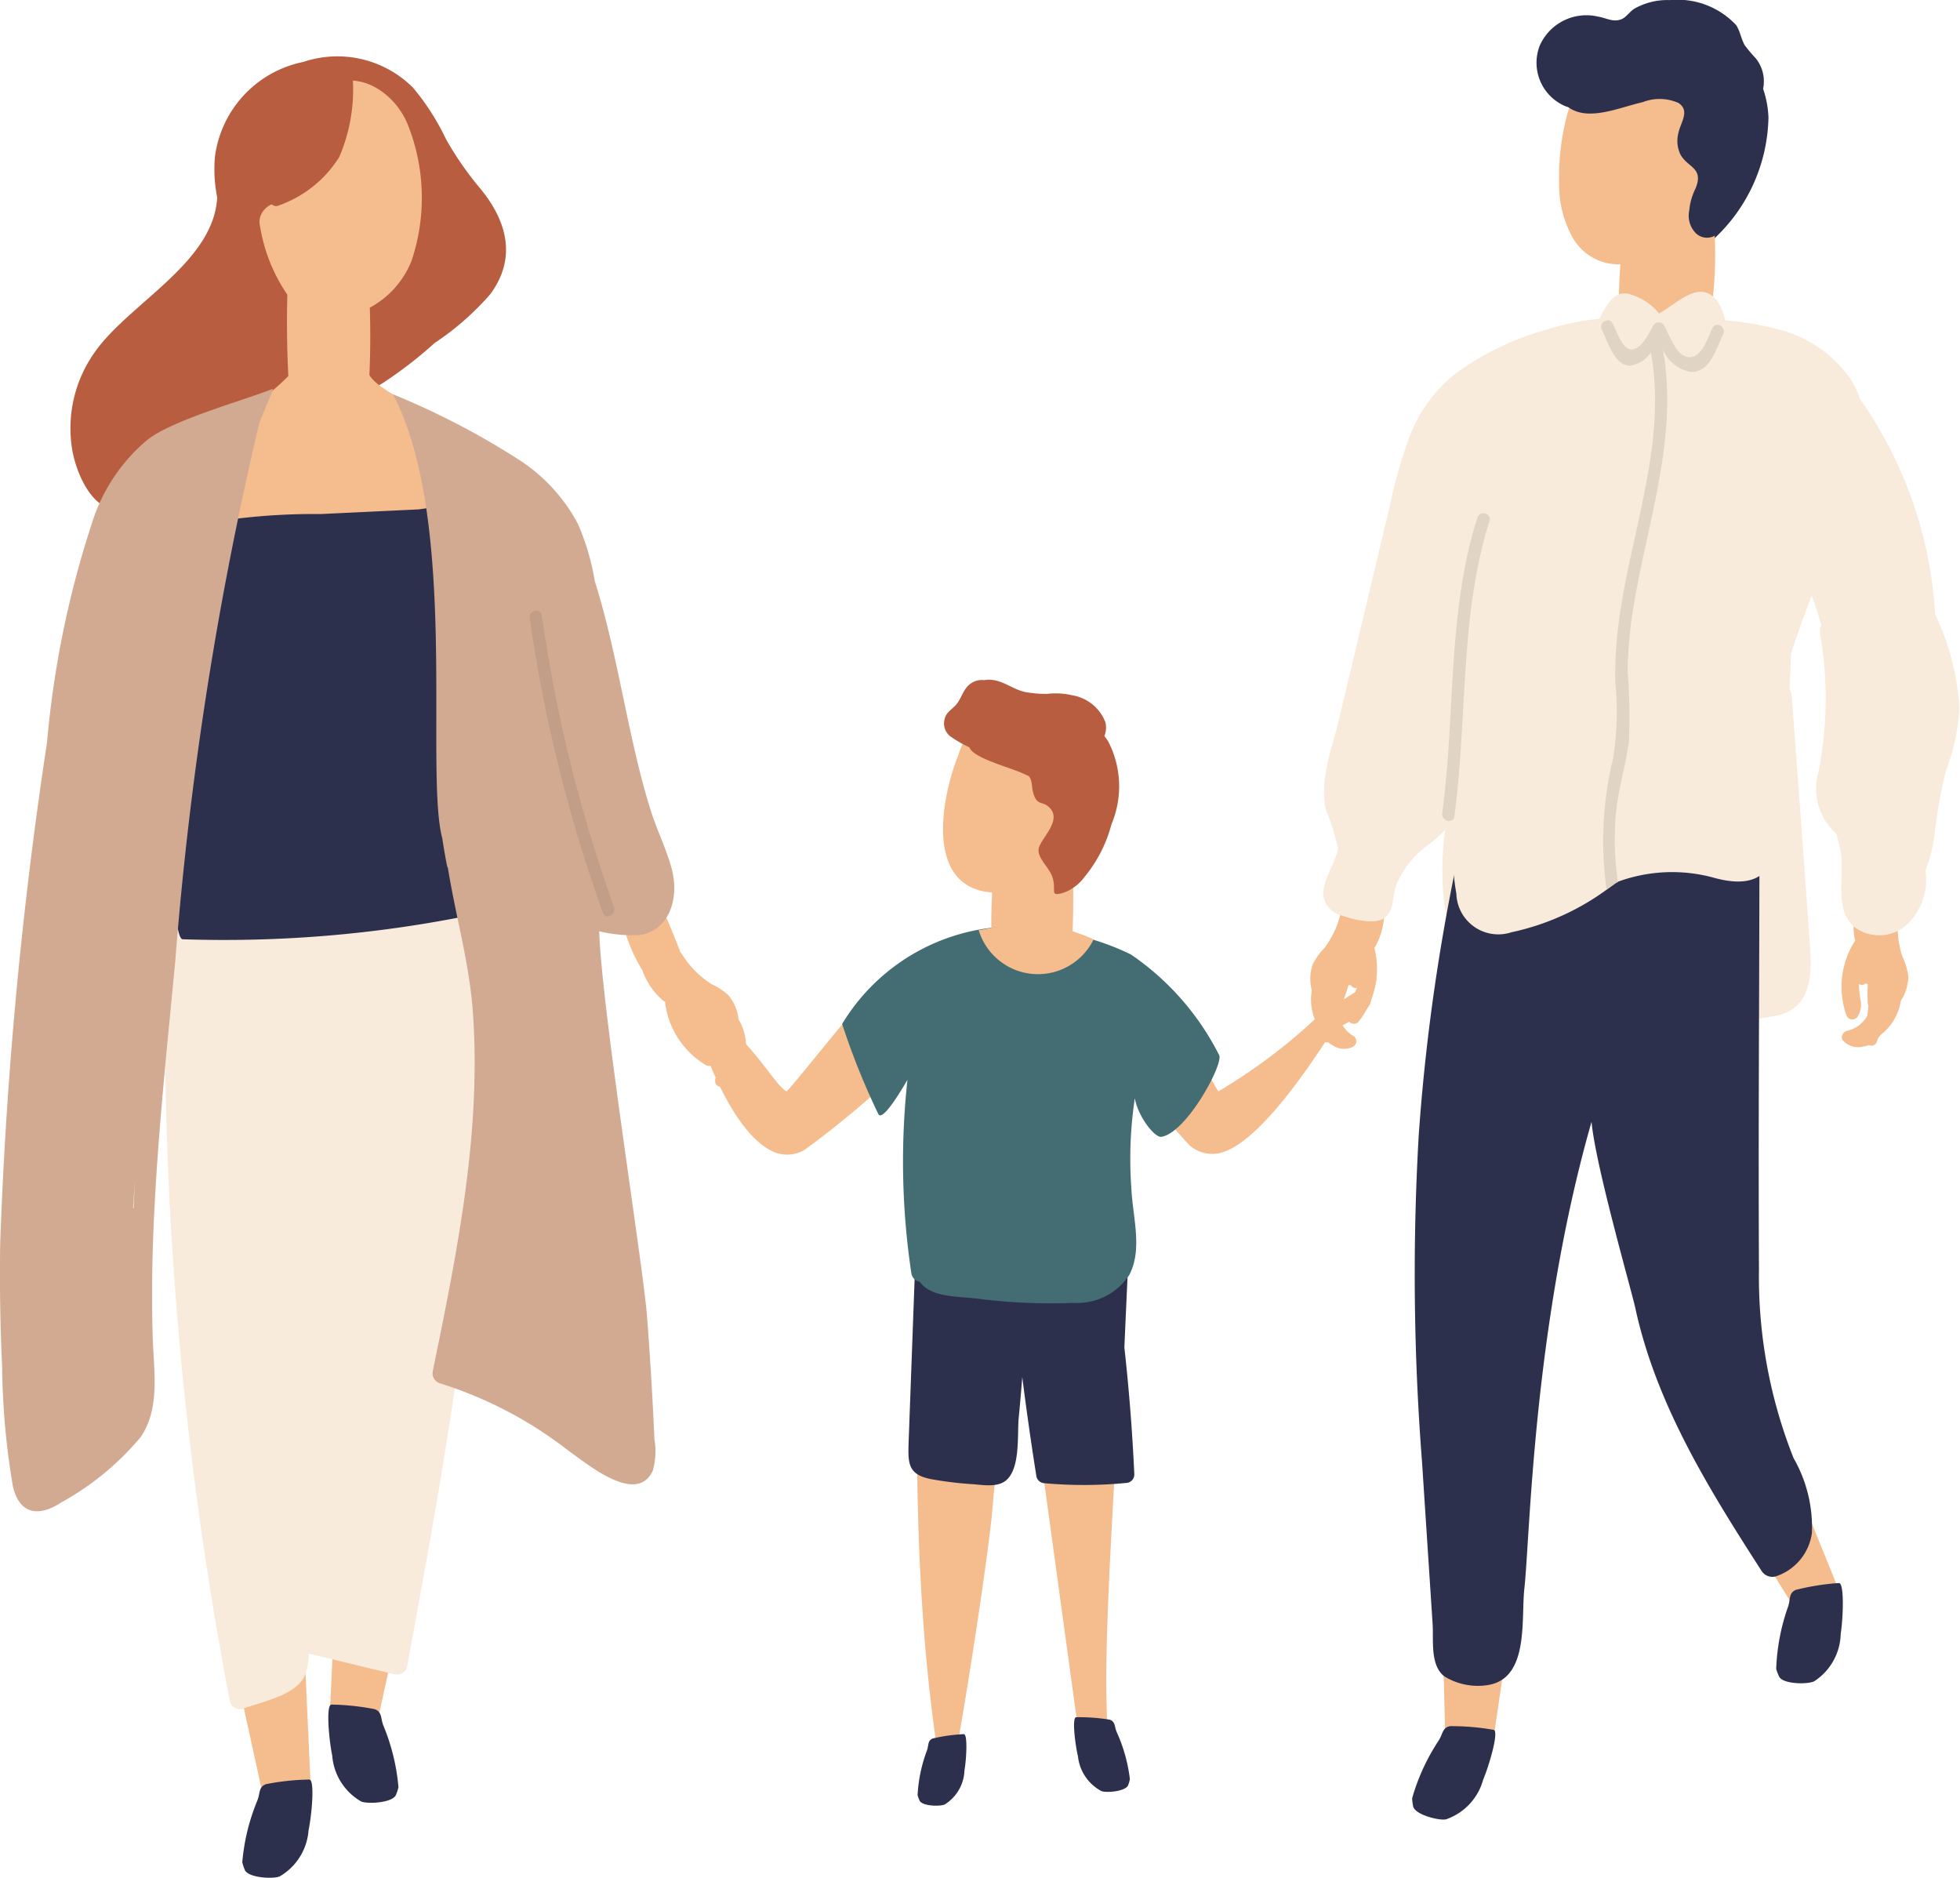 <svg xmlns="http://www.w3.org/2000/svg" width="80.873" height="77.466" viewBox="0 0 80.873 77.466"><defs><style>.a{fill:#f9ebdb;}.b{fill:#2d304d;}.c{fill:#f5bc8e;}.d{fill:#b85d3f;}.e{fill:#d2aa92;}.f{fill:#c29d87;}.g{fill:#446c73;}.h{fill:#e0d4c5;}</style></defs><g transform="translate(-5289.081 -2384.752)"><path class="a" d="M5651.651,2559.808c-.238-3.459-.5-6.917-.755-10.375-.064-.875-1.435-.882-1.371,0q.034.462.067.924a.7.7,0,0,0-.857.643q-.13,1.284-.36,2.547a1.471,1.471,0,0,1-1.245.075,6.807,6.807,0,0,0-1.066,2.1.715.715,0,0,0-1.123-.015.776.776,0,0,0-.535-.241.692.692,0,0,0-1.32.258c0,.272-.014.544-.022.817a4.455,4.455,0,0,0-2,.9c-.008.2-.007.4,0,.593q-.007.262-.026.521a6.946,6.946,0,0,0-.1-.8c-.142-.783-1.325-.564-1.346.182a5.853,5.853,0,0,0,.03.742l-.063-.028a14.88,14.88,0,0,1-.491-1.918,26.507,26.507,0,0,1-.647-3.7.689.689,0,0,0-1.346-.182c-.84,2.5-.973,6.185.753,8.394.862,1.1,2.415,1.406,3.725,1.615a20.455,20.455,0,0,0,4.532.165c.838-.053,1.673-.141,2.506-.239a10.12,10.12,0,0,0,1.9-.269C5651.69,2562.122,5651.724,2560.857,5651.651,2559.808Zm-13.453-1.1a.76.76,0,0,0-.032.073c-.055-.217-.1-.437-.138-.654C5638.082,2558.31,5638.138,2558.506,5638.2,2558.7Z" transform="translate(-287.881 -135.922)"/><path class="b" d="M5668.711,2389.6a4.182,4.182,0,0,0-.221-1.186,1.514,1.514,0,0,0-.3-1.252,6.861,6.861,0,0,1-.457-.54c-.149-.263-.188-.577-.355-.834a3.305,3.305,0,0,0-2.734-1.032,2.751,2.751,0,0,0-1.462.352c-.176.107-.335.343-.509.424-.351.161-.633-.034-.983-.093a2.106,2.106,0,0,0-2.419,1.2,1.946,1.946,0,0,0,1.043,2.487.748.748,0,0,0,1.041-.736,1.68,1.68,0,0,0,.878.1c.266-.038.508-.09.743-.126a1.6,1.6,0,0,1,1.414,1.152c.009.079.017.158.025.238a.73.73,0,0,0,.9.637,5.035,5.035,0,0,0-.141,1.1.613.613,0,0,0,.213.5c-.009.149-.019.3-.03.447a.58.58,0,0,0,.32.57,7.14,7.14,0,0,1-.49.944.688.688,0,0,0,1.076.831A7.022,7.022,0,0,0,5668.711,2389.6Z" transform="translate(-306.66)"/><path class="c" d="M5457.716,2614.712c-.432-.736-1.136-.358-1.58.131a.263.263,0,0,0-.095,0,.256.256,0,0,0-.157.093c-.482.582-.05-.351-.51.248-.692.636-3.218,3.888-3.427,4.028-.555-.28-1.778-2.74-3.319-3.023,0,0-2.076-2.716-2.078-2.716a.268.268,0,0,0-.016-.052c-.157-.358-.036.747-.028.974.016.5,1.773,2.626,1.917,2.8.086.1,1.181,3.59,2.9,4.47a1.422,1.422,0,0,0,1.368-.037,37.882,37.882,0,0,0,4.861-4.222c.111-.138-.369-.342-.487-.41C5457.591,2616.363,5458.144,2615.441,5457.716,2614.712Z" transform="translate(-130.414 -189.437)"/><path class="c" d="M5553.044,2621.192c-.129.044-.64.15-.558.307a37.9,37.9,0,0,0,3.946,5.087,1.42,1.42,0,0,0,1.334.3c1.857-.529,4.464-4.923,4.568-5.006.175-.14,1.458-.7,1.571-1.185.051-.221.385-1.281.162-.961a.236.236,0,0,0-.026.048s-2.214,1.4-2.216,1.4a23.119,23.119,0,0,1-4.195,3.179c-.178-.178-2.022-3.859-2.577-4.618C5554.72,2619.07,5552.652,2620.47,5553.044,2621.192Z" transform="translate(-218.272 -194.587)"/><path class="c" d="M5517.717,2702.216c.043-5.844.741-11.674.53-17.522a.343.343,0,0,0-.685.023c0,.093,0,.186.007.28q-1.219-.088-2.434-.221a.36.36,0,0,0-.169-.228.345.345,0,0,0-.656.13c-.664-.081-1.327-.169-1.988-.272a8.084,8.084,0,0,0-1.064-.2.366.366,0,0,0-.4.07l-.029.013a.61.61,0,0,0-.229.232.361.361,0,0,0-.588.262c-.168,6.866-.263,13.762.775,20.571a.379.379,0,0,0,.5.295c.013.115.023.229.037.343.054.43,1.3-7.211,1.67-10.529a66,66,0,0,1,1.115-7.877c.549,2.679.907,5.394,1.279,8.1q.672,4.9,1.346,9.806a.352.352,0,0,0,.085.188.865.865,0,0,0,.537.574.347.347,0,0,0,.505-.312C5517.772,2704.7,5517.731,2703.459,5517.717,2702.216Z" transform="translate(-182.993 -248.126)"/><path class="c" d="M5444.774,2608.39c-.018-.054-.038-.107-.057-.16q0-.075,0-.152a2.172,2.172,0,0,0-.253-1.622,1.856,1.856,0,0,0-.421-1,2.772,2.772,0,0,0-.7-.459,3.88,3.88,0,0,1-1.235-1.265.275.275,0,0,0-.045-.05q-.388-1.02-.84-2.011c-.137-.3-.581-.04-.444.259.007.014.013.029.019.043a.236.236,0,0,0-.153.225.255.255,0,0,0-.3.2.267.267,0,0,0-.335.29.251.251,0,0,0-.179.311,6.768,6.768,0,0,0,.66,1.421,2.916,2.916,0,0,0,.849,1.251.26.26,0,0,0,.089.052,3.508,3.508,0,0,0,1.691,2.62c.151.093.411-.024.387-.222a.9.9,0,0,0-.375-.658,5,5,0,0,1-.438-.443.245.245,0,0,0,.2-.2.258.258,0,0,0,.085-.027,7.713,7.713,0,0,0,.505.6.244.244,0,0,0,.083.059l.227.344a1.257,1.257,0,0,1-.234,1c-.128.158-.061.451.182.438a.834.834,0,0,0,.728-.346.922.922,0,0,0,.143-.2A.229.229,0,0,0,5444.774,2608.39Z" transform="translate(-124.909 -179.649)"/><path class="c" d="M5605.463,2597.151a.961.961,0,0,0,.2.135.835.835,0,0,0,.8.063.26.26,0,0,0,.013-.474,1.256,1.256,0,0,1-.576-.851q.044-.2.088-.4a.236.236,0,0,0,.057-.085,7.613,7.613,0,0,0,.256-.744.251.251,0,0,0,.089-.005.244.244,0,0,0,.257.119,5.044,5.044,0,0,1-.251.57.9.9,0,0,0-.114.748.259.259,0,0,0,.44.069,3.509,3.509,0,0,0,.643-3.052.265.265,0,0,0,.064-.081,2.911,2.911,0,0,0,.345-1.471,6.737,6.737,0,0,0,.108-1.563.252.252,0,0,0-.278-.227.266.266,0,0,0-.417-.151.255.255,0,0,0-.348-.08.235.235,0,0,0-.223-.155c0-.016,0-.031,0-.047.021-.328-.486-.413-.507-.084q-.07,1.089-.065,2.179a.277.277,0,0,0-.025.063,3.869,3.869,0,0,1-.7,1.623,2.788,2.788,0,0,0-.493.681,1.857,1.857,0,0,0-.038,1.081,2.172,2.172,0,0,0,.344,1.6,1.4,1.4,0,0,0,.05.143c0,.057,0,.113,0,.17A.229.229,0,0,0,5605.463,2597.151Z" transform="translate(-261.579 -169.401)"/><path class="c" d="M5734.072,2598.229c.021-.053.039-.106.059-.16.033-.038.063-.078.093-.12a2.172,2.172,0,0,0,.838-1.411,1.856,1.856,0,0,0,.31-1.036,2.778,2.778,0,0,0-.25-.8,3.884,3.884,0,0,1-.146-1.762.282.282,0,0,0,0-.068q.351-1.032.634-2.085c.086-.319-.422-.4-.507-.083l-.013.045a.235.235,0,0,0-.261.076.254.254,0,0,0-.355-.035.266.266,0,0,0-.443.01.252.252,0,0,0-.336.126,6.753,6.753,0,0,0-.4,1.516,2.913,2.913,0,0,0-.143,1.5.273.273,0,0,0,.035.1,3.509,3.509,0,0,0-.366,3.1.259.259,0,0,0,.439.075.9.9,0,0,0,.131-.746,5.014,5.014,0,0,1-.056-.621.244.244,0,0,0,.282-.031.256.256,0,0,0,.083.033,7.7,7.7,0,0,0,0,.787.248.248,0,0,0,.027.1c-.015.137-.03.273-.044.41a1.258,1.258,0,0,1-.818.622c-.2.04-.335.309-.139.454a.834.834,0,0,0,.782.2.931.931,0,0,0,.237-.062A.229.229,0,0,0,5734.072,2598.229Z" transform="translate(-367.551 -170.499)"/><path class="c" d="M5349.8,2787.369l-1.921.254-1.023-4.663,2.66-1.8Z" transform="translate(-47.88 -328.499)"/><path class="b" d="M5350.13,2813.281a10.073,10.073,0,0,0-1.785.19c-.31.115-.235.368-.355.672a8.551,8.551,0,0,0-.623,2.545,1.8,1.8,0,0,0,.114.342c.184.319,1.2.358,1.432.245a2.4,2.4,0,0,0,1.188-1.9C5350.227,2814.789,5350.373,2813.272,5350.13,2813.281Z" transform="translate(-48.289 -355.114)"/><path class="b" d="M5511.916,2802.339a7.247,7.247,0,0,0-1.278.179c-.22.09-.16.27-.239.491a6.154,6.154,0,0,0-.388,1.844,1.374,1.374,0,0,0,.09.243c.14.225.873.229,1.035.142a1.725,1.725,0,0,0,.809-1.4C5512.021,2803.42,5512.09,2802.326,5511.916,2802.339Z" transform="translate(-183.069 -346.046)"/><path class="c" d="M5368.445,2769.314l1.921.254,1.022-4.663-2.66-1.8Z" transform="translate(-65.768 -313.537)"/><path class="b" d="M5368.29,2795.226a10.022,10.022,0,0,1,1.784.19c.311.115.236.368.355.672a8.554,8.554,0,0,1,.624,2.545,1.847,1.847,0,0,1-.114.342c-.184.318-1.2.358-1.432.245a2.4,2.4,0,0,1-1.188-1.9C5368.193,2796.734,5368.047,2795.217,5368.29,2795.226Z" transform="translate(-65.531 -340.152)"/><path class="c" d="M5638.568,2775.7l-1.934-.115-.119-4.772,2.952-1.26Z" transform="translate(-287.913 -318.878)"/><path class="b" d="M5632.558,2800.519a10.034,10.034,0,0,0-1.788-.152c-.326.054-.3.317-.476.592a8.548,8.548,0,0,0-1.095,2.381,1.833,1.833,0,0,0,.046.357c.12.347,1.112.58,1.359.512a2.4,2.4,0,0,0,1.528-1.644C5632.367,2802.018,5632.8,2800.557,5632.558,2800.519Z" transform="translate(-281.85 -344.403)"/><path class="c" d="M5711.65,2740.31l-1.726.88-2.518-4.056,1.909-2.581Z" transform="translate(-346.659 -289.873)"/><path class="b" d="M5719.347,2765.958a10.056,10.056,0,0,0-1.772.281c-.3.131-.216.38-.319.689a8.548,8.548,0,0,0-.492,2.574,1.845,1.845,0,0,0,.131.335c.2.309,1.218.3,1.442.171a2.4,2.4,0,0,0,1.089-1.963C5719.522,2767.459,5719.589,2765.937,5719.347,2765.958Z" transform="translate(-354.394 -315.898)"/><path class="b" d="M5547.855,2798.274a7.736,7.736,0,0,1,1.38.1c.242.081.191.278.29.509a6.587,6.587,0,0,1,.545,1.945,1.41,1.41,0,0,1-.079.266c-.133.25-.917.306-1.1.225a1.848,1.848,0,0,1-.964-1.437C5547.819,2799.438,5547.668,2798.273,5547.855,2798.274Z" transform="translate(-214.368 -342.678)"/><path class="a" d="M5340.907,2588.724c-.561-.935-2.042-1.182-3.013-1.4a15.933,15.933,0,0,0-5.3-.267.88.88,0,0,0-1.382-.044.9.9,0,0,0-.659.228,2.472,2.472,0,0,0-.24.245l-.035.011a.889.889,0,0,0-.553,1.1c-.014.044-.028.089-.041.134a.443.443,0,0,0-.782.256,149.3,149.3,0,0,0,2.59,33.317.43.43,0,0,0,.527.3c.768-.3,2.3-.559,2.606-1.48a2.849,2.849,0,0,0,.12-.8l3.53.85a.433.433,0,0,0,.527-.3c1.379-7.567,2.841-15.159,2.959-22.86C5341.789,2596.142,5341.46,2589.646,5340.907,2588.724Z" transform="translate(-32.924 -167.352)"/><path class="d" d="M5322.964,2403.905a13.367,13.367,0,0,1-1.449-2.079,9.93,9.93,0,0,0-1.357-2.119,4.412,4.412,0,0,0-4.529-1.066,4.593,4.593,0,0,0-3.647,3.911,5.9,5.9,0,0,0,.093,1.678c-.144,2.708-3.656,4.375-5.063,6.4a5.417,5.417,0,0,0-.909,4.071c.175.92.813,2.49,1.968,2.422a4.908,4.908,0,0,0,1.833-.882c.751-.422,1.506-.837,2.252-1.268a8.339,8.339,0,0,0,3.106-2.676,4.486,4.486,0,0,0,.5-1.144c.066-.06.134-.117.2-.178.107-.1.228-.2.354-.311.043.615.1,1.3.761,1.549a2.507,2.507,0,0,0,1.983-.426,17.043,17.043,0,0,0,1.984-1.549,11.478,11.478,0,0,0,2.292-2.006C5324.433,2406.754,5324.049,2405.246,5322.964,2403.905Zm-7.381,3.923.022.023-.147.1Zm1.869,2.157c0-.11,0-.215-.008-.3-.006-.062-.013-.123-.02-.185a1.9,1.9,0,0,0,.139-.27.675.675,0,0,0,.208.283C5317.662,2409.666,5317.556,2409.824,5317.453,2409.985Zm.217-1.333a.563.563,0,0,0-.544-.53,3.115,3.115,0,0,0-.924-1.374,2.331,2.331,0,0,0-.429-.275.573.573,0,0,0,.287-.239c.3-.489.624-.965.969-1.423a6.483,6.483,0,0,0-.4.963.608.608,0,0,0-.026.161,3.279,3.279,0,0,0-.148.581c-.114.755,1.041,1.08,1.156.319a4.17,4.17,0,0,1,.136-.588c.215-.208.439-.444.673-.685a4.417,4.417,0,0,0-.276.614c-.209.59.52.9.947.622A15.549,15.549,0,0,0,5317.669,2408.652Z" transform="translate(-14.032 -11.334)"/><path class="c" d="M5351.5,2418.992c-.081-.564.794-.582.338-.926-.614-.464-2.269-1.126-2.661-1.775.04-.906.047-1.812.019-2.72,0-.021,0-.038-.007-.058a3.787,3.787,0,0,0,1.721-1.92,8.156,8.156,0,0,0-.152-5.644c-.545-1.338-2.1-2.367-3.471-1.476-1.4.907-1.826,3.174-1.817,4.7,0,.115.049-.049.055.073-.374-.172-.934.276-.878.789a6.979,6.979,0,0,0,1.144,2.94q-.044,1.678.041,3.356a9.937,9.937,0,0,1-2,1.559c-.664.454-.21.525-.367,1.323a16.839,16.839,0,0,0,.031,6.03,1.574,1.574,0,0,0,1.882-.084c0-.023.009-.046.014-.069a.629.629,0,0,0,1,.04,3.36,3.36,0,0,0,.717.232,5.55,5.55,0,0,0,1.9.011,1.73,1.73,0,0,0,1.376-.421.7.7,0,0,0,.306-.337.608.608,0,0,0,1.151-.248C5351.729,2422.595,5351.752,2420.751,5351.5,2418.992Z" transform="translate(-44.854 -16.065)"/><path class="c" d="M5340.748,2545.354a.917.917,0,0,0-.817-.812.818.818,0,0,0-1.244-.116,1.045,1.045,0,0,0-1.1-.46.873.873,0,0,0-1.546.238c-.006.021-.011.043-.018.064a41.938,41.938,0,0,1-3.287.138.874.874,0,0,0-.653-.39c.006-.1.011-.193.019-.29.086-1.1-1.627-1.094-1.713,0-.12,1.533-1.516,6.329-1.386,7.359.263,2.1,3.025,2.589,4.722,2.51,1.9-.089,4.41-.627,5.792-2.036C5341.012,2550.037,5340.976,2547.316,5340.748,2545.354Z" transform="translate(-33.079 -131.057)"/><path class="b" d="M5335.052,2511.016a.767.767,0,0,0-.765-1.094l-.5.035a.81.81,0,0,0-.336-.852.847.847,0,0,0,.6-.665l.124-.019a.8.8,0,0,0,.479-1.251.869.869,0,0,0-.15-1.515.9.9,0,0,0-.788-.258l-2.3.336-4.05.193a26.548,26.548,0,0,0-6.337.7.825.825,0,0,0-.269,1.471.049.049,0,0,0,0,.008.881.881,0,0,0,.567,1.5.866.866,0,0,0-.234,1.021c-.393.1-.785.206-1.175.316-.9.255-.764,1.752.228,1.682l.208-.014c-.435.427-.4,1.353.331,1.469.138.022.277.042.416.062-.016.43,0,9.308.571,9.327a51.1,51.1,0,0,0,11.7-.956c.127-.025.486-8.508.572-8.566l.31-.059a.762.762,0,0,0,.536-1.117c.11-.03.22-.059.331-.09A.864.864,0,0,0,5335.052,2511.016Z" transform="translate(-25.054 -99.967)"/><path class="e" d="M5300.327,2478.393c-1.224.488-4.131,1.278-5.171,2.106a7.33,7.33,0,0,0-2.2,3.187,40.154,40.154,0,0,0-1.932,9.268,179.9,179.9,0,0,0-1.935,20.69c-.026,1.686,0,3.373.079,5.057a31.377,31.377,0,0,0,.437,4.924c.257,1.2,1.063,1.327,2.015.7a11.473,11.473,0,0,0,3.268-2.694c.791-1.169.549-2.642.5-3.97-.061-1.749-.03-3.5.055-5.248.169-3.479.541-6.946.87-10.413a145.631,145.631,0,0,1,3.452-22.14C5299.843,2479.564,5300.414,2478.358,5300.327,2478.393Zm-5.735,33.81-.021-.014c.026-.361.049-.722.076-1.082Q5294.616,2511.655,5294.592,2512.2Z" transform="translate(0 -77.597)"/><path class="e" d="M5393.924,2501.984c1.265-.234,1.579-1.61,1.293-2.7-.215-.821-.607-1.6-.864-2.41-.28-.883-.506-1.782-.711-2.685-.516-2.272-.908-4.583-1.606-6.8a9.89,9.89,0,0,0-.694-2.359,7.129,7.129,0,0,0-2.328-2.58,31.738,31.738,0,0,0-5.309-2.772c2.744,5.2,1.3,15.594,2.041,18.329.055.372.117.744.192,1.114a.386.386,0,0,0,.038.1c.315,1.972.879,3.9,1.026,5.905.366,5-.648,9.961-1.647,14.831a.436.436,0,0,0,.3.527,16.793,16.793,0,0,1,5.307,2.787c.7.481,2.8,2.281,3.468.81a2.955,2.955,0,0,0,.066-1.3q-.037-.843-.083-1.686-.092-1.686-.221-3.369c-.166-2.15-1.876-12.738-1.973-15.893A5.758,5.758,0,0,0,5393.924,2501.984Z" transform="translate(-78.413 -78.661)"/><path class="f" d="M5420.11,2544.046a61.236,61.236,0,0,1-2.977-12.033c-.046-.327-.551-.229-.5.1a61.906,61.906,0,0,0,3.019,12.159C5419.759,2544.582,5420.221,2544.355,5420.11,2544.046Z" transform="translate(-105.695 -121.866)"/><path class="d" d="M5357.513,2401.608a.257.257,0,0,0-.514,0v.017c-.116-.167-.415-.2-.458.056-.01.056-.023.11-.034.166a.242.242,0,0,0-.294.211.248.248,0,0,0-.109.027,1.266,1.266,0,0,0-.483.521.212.212,0,0,0-.276.116c-.009.021-.017.041-.025.062h0l0,.008a29.58,29.58,0,0,0-1.064,2.945.254.254,0,0,0,.1.271l-.137.267a.291.291,0,0,0,.007.266.257.257,0,0,0,.262.442,4.832,4.832,0,0,0,2.477-1.989A7.032,7.032,0,0,0,5357.513,2401.608Z" transform="translate(-53.887 -13.762)"/><path class="c" d="M5522.127,2555.417a3.416,3.416,0,0,0-2.809-1.239,2.974,2.974,0,0,0-2.457,2.1c-.71,1.758-1.415,5.486,1.382,5.686,0,.062,0,.124,0,.186a21.542,21.542,0,0,0,.048,2.93c.313.74,1.258.414,1.906.368.722-.051,1.214.642,1.26-.135a35.254,35.254,0,0,0,.079-5.167,10.253,10.253,0,0,0,.8-1.578A2.886,2.886,0,0,0,5522.127,2555.417Z" transform="translate(-188.231 -140.394)"/><path class="d" d="M5523.224,2550.977a2.535,2.535,0,0,0-.157-.22.921.921,0,0,0,.041-.572,1.774,1.774,0,0,0-1.369-1.109,2.933,2.933,0,0,0-.909-.069c-.042,0-.083.007-.125.012a4.722,4.722,0,0,1-.921-.08c-.448-.1-.824-.412-1.279-.487a1.16,1.16,0,0,0-.4,0,.8.8,0,0,0-.731.311c-.2.26-.251.541-.488.77-.195.188-.378.292-.424.588a.676.676,0,0,0,.231.637,5.183,5.183,0,0,0,.81.47c.143.435,1.653.82,2.2,1.071.084.039.167.075.249.112.184.241.079.524.245.872.144.3.317.192.539.369.645.516-.216,1.246-.365,1.7-.124.38.365.771.52,1.142.254.608-.151.913.49.73a1.869,1.869,0,0,0,.856-.639,5.69,5.69,0,0,0,1.122-2.184A4.029,4.029,0,0,0,5523.224,2550.977Z" transform="translate(-188.418 -135.641)"/><path class="b" d="M5516.894,2683.786c.027-.585.188-1.592-.543-1.847a1.424,1.424,0,0,0-.971.171,7.349,7.349,0,0,1-5.593-.23.351.351,0,0,0-.454.15l-.4-.129a.294.294,0,0,0-.345.131.358.358,0,0,0-.423.337q-.147,4-.294,8c-.036.978-.04,1.427.981,1.612a15.753,15.753,0,0,0,1.684.2c.406.029.981.135,1.336-.146.621-.491.471-1.9.54-2.606q.081-.833.146-1.667.255,2.028.576,4.047a.357.357,0,0,0,.354.331,18.177,18.177,0,0,0,3.362-.013.349.349,0,0,0,.331-.354q-.121-2.625-.41-5.235Q5516.831,2685.16,5516.894,2683.786Z" transform="translate(-181.296 -246.197)"/><path class="g" d="M5507.437,2612.976a11.048,11.048,0,0,0-3.639-4.149,10.572,10.572,0,0,0-1.522-.6,7.431,7.431,0,0,0-3.809-.529.518.518,0,0,0-.146,0,8.334,8.334,0,0,0-6.438,3.995,29.917,29.917,0,0,0,1.495,3.721c.2.372,1.2-1.43,1.2-1.413a31.078,31.078,0,0,0,.162,7.984.422.422,0,0,0,.35.347c.444.65,1.6.6,2.322.687a23.512,23.512,0,0,0,4.02.181,2.561,2.561,0,0,0,2.3-1.154c.555-1.062.142-2.373.086-3.55a16.814,16.814,0,0,1,.142-3.738c.125.739.814,1.639,1.1,1.592C5506.1,2616.177,5507.64,2613.325,5507.437,2612.976Z" transform="translate(-168.054 -184.699)"/><path class="c" d="M5529.555,2607.6a7.306,7.306,0,0,0-3.742-.643c-.045-.007-.145.11-.2.117-.271.034-.528.108-.8.141A2.555,2.555,0,0,0,5529.555,2607.6Z" transform="translate(-195.35 -184.092)"/><path class="c" d="M5670.687,2403.825a2.054,2.054,0,0,1-.042-.278,3.146,3.146,0,0,1,.03-.524,4.094,4.094,0,0,0-.741-3.1,2.757,2.757,0,0,0-2-.946,2.8,2.8,0,0,0-2.05.848c-.137.142-.258.3-.405.43a2.44,2.44,0,0,0-.281.257,1.317,1.317,0,0,0-.214.464,9.937,9.937,0,0,0-.416,3.088,4.5,4.5,0,0,0,.559,2.279,2.18,2.18,0,0,0,1.969,1.1q-.074,1.046-.071,2.1a1.4,1.4,0,0,0,.6,1.386,2.722,2.722,0,0,0,1.423.127,2.081,2.081,0,0,0,1.371-.456,2.03,2.03,0,0,0,.424-1.23,16.778,16.778,0,0,0-.115-5.376C5670.71,2403.932,5670.7,2403.879,5670.687,2403.825Z" transform="translate(-311.155 -11.787)"/><path class="b" d="M5670.813,2401.085a.368.368,0,0,0-.165-.281,3.9,3.9,0,0,0-.477-2.541c.015-.013.03-.026.044-.04a.361.361,0,0,0,.175-.391.824.824,0,0,0,0-.222c-.065-.488-.517-.766-1.079-.926a.37.37,0,0,0-.325-.287c-.107-.008-.213-.01-.319-.009.093-.559-.659-.469-1.41-.26a.334.334,0,0,0-.5-.3,3.611,3.611,0,0,0-.829.628l-.13.108c-.659.134-1.276.423-1.266,1.022a1,1,0,0,1-.177-.272c-.179-.4-.769-.054-.591.346.693,1.559,2.37.712,3.56.446a1.92,1.92,0,0,1,1.477.03c.493.325.09.8,0,1.241a1.306,1.306,0,0,0,.073.865c.289.567.986.549.639,1.413a2.554,2.554,0,0,0-.264.914,1.034,1.034,0,0,0,.241.91.656.656,0,0,0,1.143-.394.342.342,0,0,0-.014-.139A5.128,5.128,0,0,0,5670.813,2401.085Z" transform="translate(-310.466 -9.138)"/><path class="b" d="M5645.421,2604.717a20.27,20.27,0,0,1-1.426-7.779c-.028-5.565.012-11.132.019-16.7a.425.425,0,0,0-.007-.071.724.724,0,0,0-.423-.933,5.853,5.853,0,0,0-1.609-.281l-1.654-.248-7.278-1.092a.528.528,0,0,0-.632.359c-.006.021-.008.041-.014.062a.448.448,0,0,0-.486.365,83.2,83.2,0,0,0-1.955,13,99.713,99.713,0,0,0,.135,13.461q.219,3.352.438,6.7c.044.669-.112,1.694.477,2.16a2.635,2.635,0,0,0,1.8.364c1.717-.269,1.368-2.713,1.508-3.972.234-2.091.35-10.8,2.772-19.265.169,1.824,1.635,6.9,1.812,7.706.861,3.955,3.035,7.456,5.2,10.814a.525.525,0,0,0,.581.236,2.192,2.192,0,0,0,1.5-1.792A5.722,5.722,0,0,0,5645.421,2604.717Z" transform="translate(-282.336 -159.815)"/><path class="a" d="M5633.148,2468.326a17.241,17.241,0,0,0-3.1-8.883,3.885,3.885,0,0,0-.411-.858,5.213,5.213,0,0,0-3.1-2.053,12.672,12.672,0,0,0-2.055-.338c-.113-.535-.407-1.129-.949-1.173-.56-.045-1.179.547-1.777.89a2.385,2.385,0,0,0-1.332-.822c-.6-.062-.882.561-1.135,1.041a10.632,10.632,0,0,0-2.131.437,11.484,11.484,0,0,0-3.746,1.783,6,6,0,0,0-1.955,2.646,19.192,19.192,0,0,0-.8,2.8l-2.1,8.824c-.281,1.182-.836,2.553-.549,3.776a9.848,9.848,0,0,1,.5,1.57c0,.025-.008.051-.013.076-.121.62-.686,1.316-.582,1.947a1,1,0,0,0,.763.765c.427.146,1.292.384,1.72.116s.356-.931.508-1.359a3.875,3.875,0,0,1,1.374-1.71,6.747,6.747,0,0,0,.855-.8,7.049,7.049,0,0,0,.13,1.2,8.083,8.083,0,0,0,.127,1.645,1.732,1.732,0,0,0,2.277,1.593,10.285,10.285,0,0,0,4.312-2.055,6.5,6.5,0,0,1,4.072-.183c1.346.362,2.343.106,2.526-1.418.312-2.593.518-5.223.625-7.847q.394-1.2.847-2.383l.015.041c.145.391.272.786.384,1.184a.512.512,0,0,0-.051.348,15.644,15.644,0,0,1-.061,5.678,2.481,2.481,0,0,0,.744,2.581c.045.2.094.4.143.608.236,1-.3,2.427.569,3.213a1.7,1.7,0,0,0,2.234-.124,2.56,2.56,0,0,0,.723-2.186,6.858,6.858,0,0,0,.365-1.4,20.088,20.088,0,0,1,.472-2.7,8.791,8.791,0,0,0,.562-2.574A10.37,10.37,0,0,0,5633.148,2468.326Z" transform="translate(-264.217 -58.228)"/><path class="h" d="M5679.292,2462.2c-.186.38-.539,1.574-1.257,1.094-.325-.217-.552-.87-.74-1.2a.259.259,0,0,0-.444,0c-.185.335-.494,1-.911.989-.372-.013-.595-.74-.77-1.072-.155-.292-.6-.033-.444.26.235.445.515,1.513,1.183,1.479a1.26,1.26,0,0,0,.841-.544c.669,3.7-.8,7.319-1.3,10.957a15.967,15.967,0,0,0-.168,2.635,12.365,12.365,0,0,1-.091,3.155,14.486,14.486,0,0,0-.27,5.419q.207-.142.412-.287l.058-.021a12.062,12.062,0,0,1-.085-2.827c.095-1.019.412-1.987.538-3a24.173,24.173,0,0,0-.052-2.882,17.876,17.876,0,0,1,.3-3c.6-3.4,1.781-6.79,1.154-10.268a1.542,1.542,0,0,0,1.133.922c.816.053,1.071-.974,1.353-1.551C5679.88,2462.163,5679.437,2461.9,5679.292,2462.2Z" transform="translate(-319.551 -63.917)"/><path class="h" d="M5637.878,2508.5c-1.255,3.953-.9,8.134-1.451,12.2-.044.323.451.464.5.137.554-4.059.2-8.249,1.451-12.2C5638.474,2508.32,5637.978,2508.185,5637.878,2508.5Z" transform="translate(-287.837 -102.399)"/></g></svg>